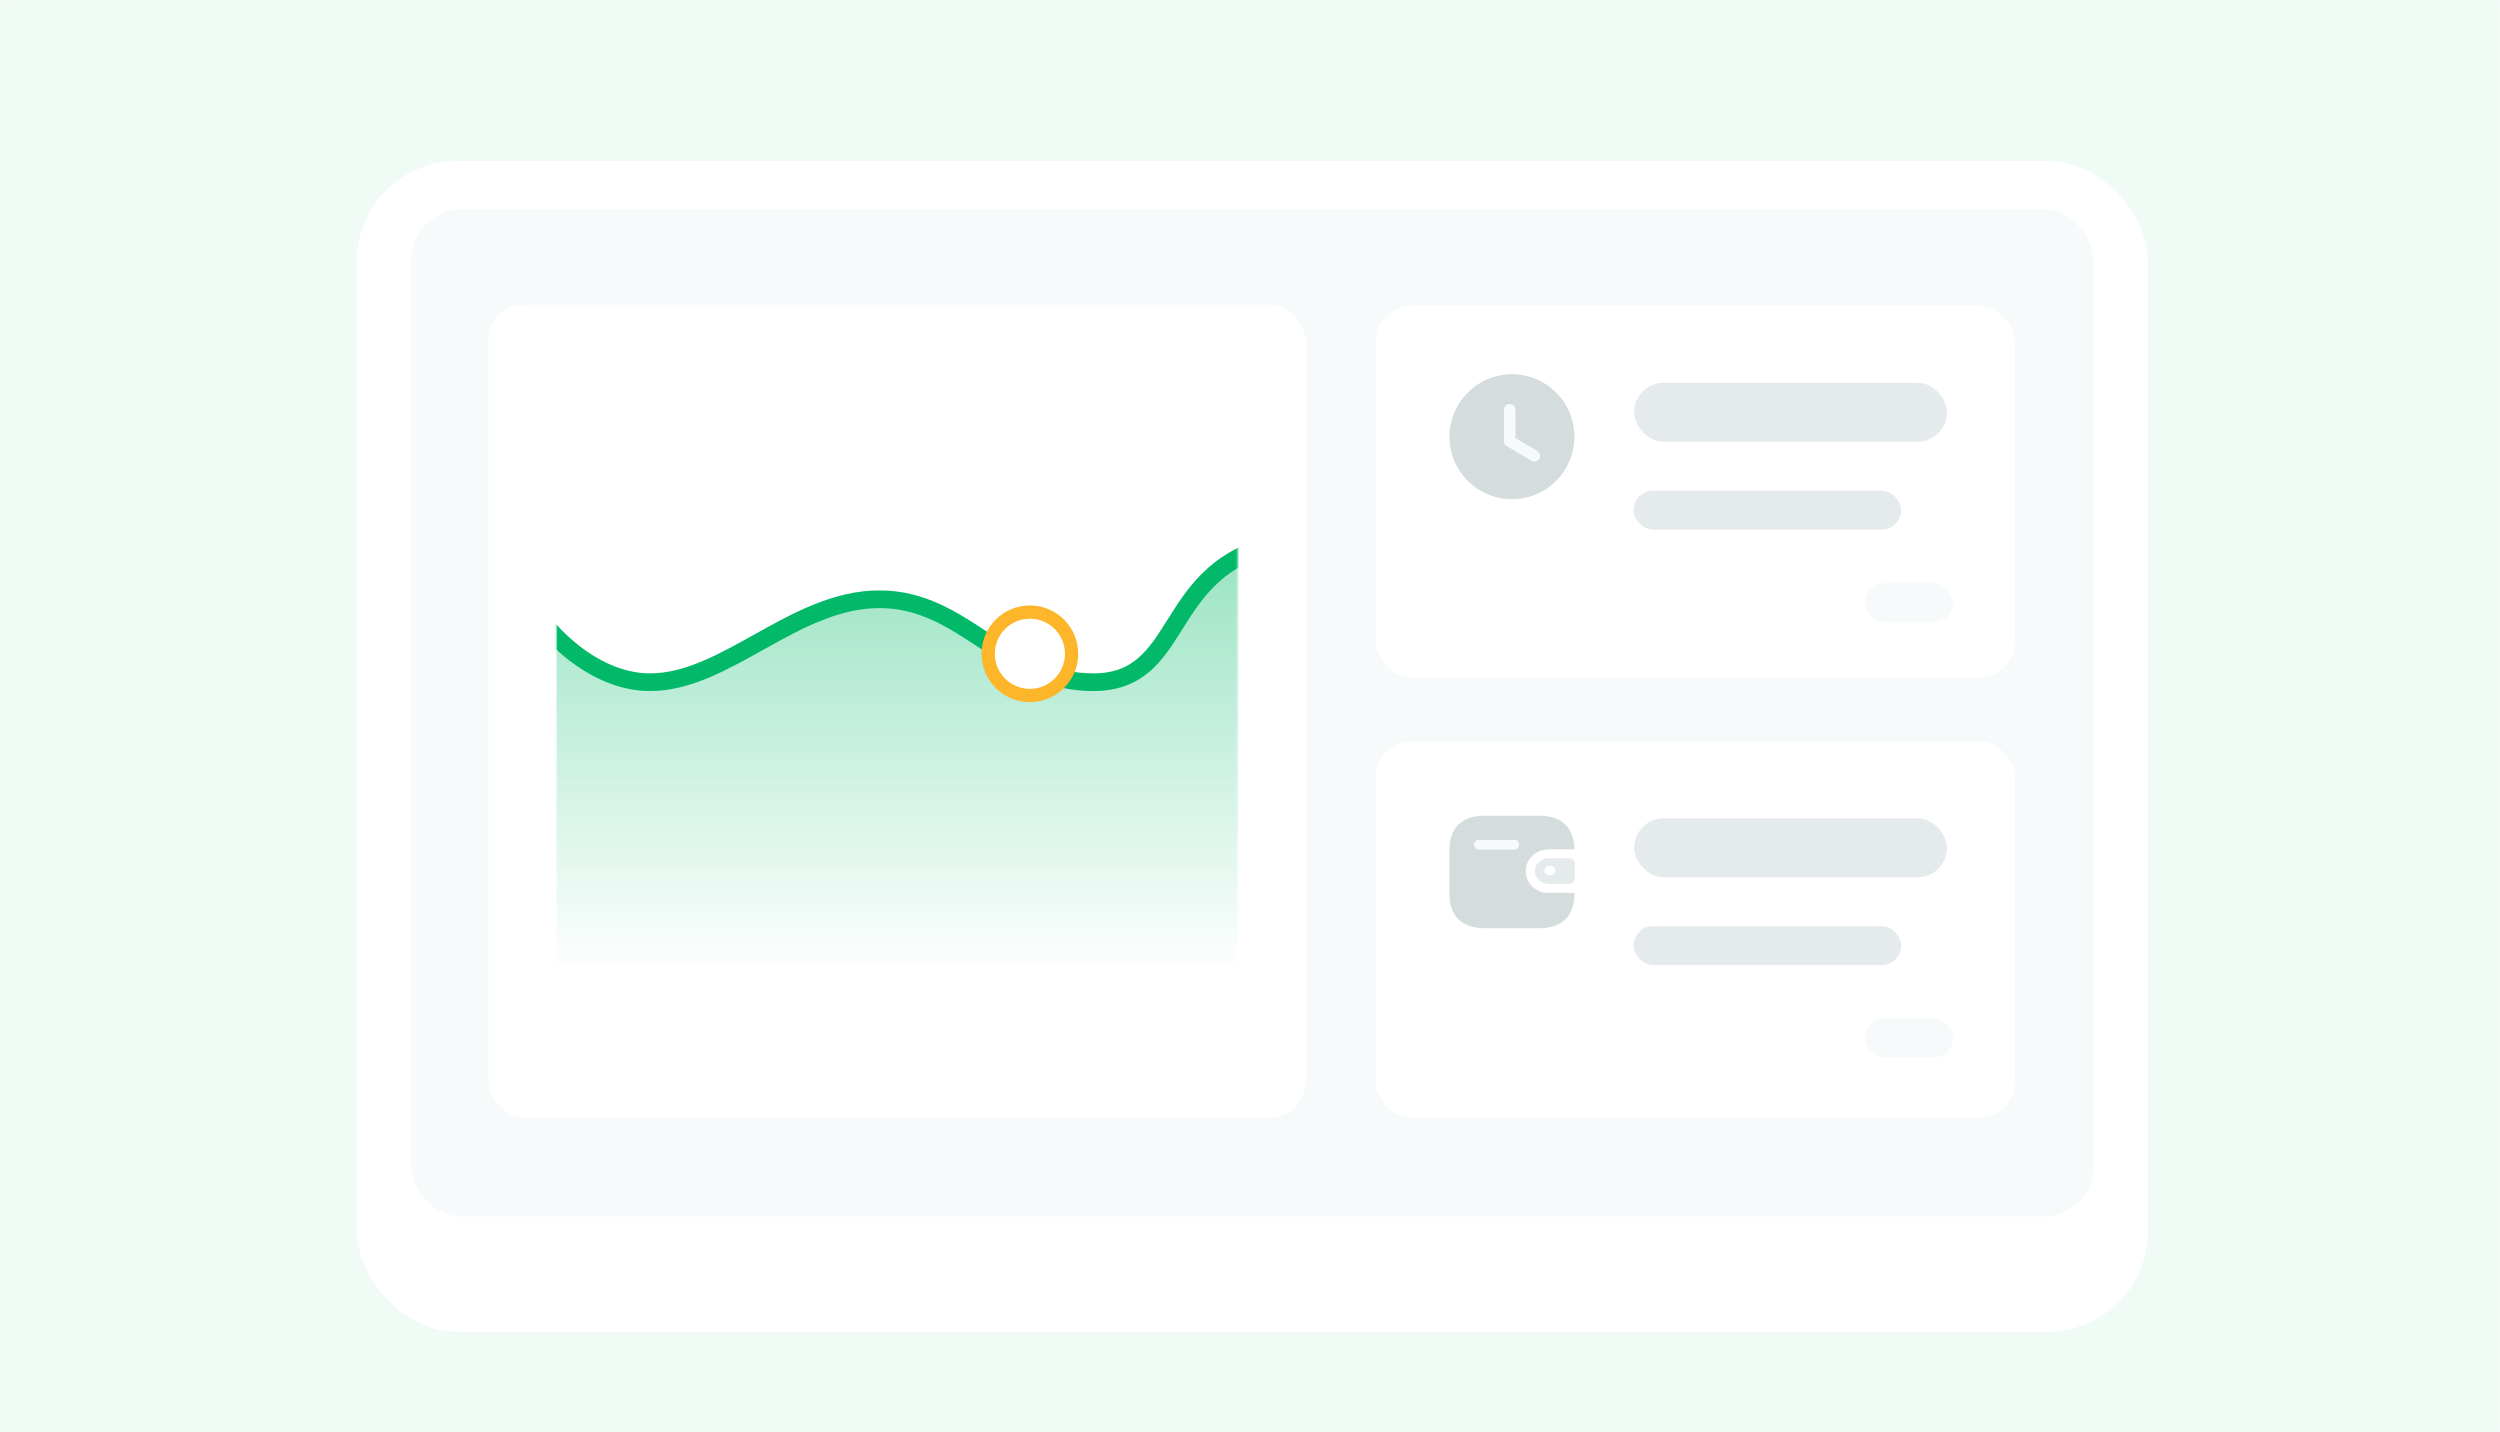 <svg width="1262" height="723" viewBox="0 0 1262 723" fill="none" xmlns="http://www.w3.org/2000/svg">
<mask id="mask0_3332_32465" style="mask-type:alpha" maskUnits="userSpaceOnUse" x="0" y="0" width="1262" height="723">
<path d="M1.523 1.523H1260.48V721.477H1.523V1.523Z" fill="#E5EBEC" stroke="#E5EBEC" stroke-width="3.047"/>
</mask>
<g mask="url(#mask0_3332_32465)">
<rect width="1364.11" height="769.465" transform="translate(-51 -24)" fill="#F1FBF6"/>
<mask id="mask1_3332_32465" style="mask-type:alpha" maskUnits="userSpaceOnUse" x="-51" y="-24" width="1365" height="770">
<rect x="-51" y="-24" width="1364.11" height="769.465" fill="#C4C4C4"/>
</mask>
<g mask="url(#mask1_3332_32465)">
<g filter="url(#filter0_d_3332_32465)">
<rect x="180.166" y="64.488" width="904.068" height="590.839" rx="50.483" fill="white"/>
</g>
<rect x="207.631" y="105.709" width="849.137" height="508.396" rx="25.242" fill="#F6FAFB"/>
<rect x="246.541" y="153.8" width="412.65" height="410.426" rx="18.358" fill="white"/>
<mask id="mask2_3332_32465" style="mask-type:alpha" maskUnits="userSpaceOnUse" x="280" y="188" width="345" height="342">
<rect x="280.928" y="188.135" width="343.875" height="341.54" rx="18.898" fill="white"/>
</mask>
<g mask="url(#mask2_3332_32465)">
<path d="M328.116 342.552C297.361 342.552 271.825 313.657 266.443 301.787V490.943H639.514V275.676C586.461 290.441 597.225 342.552 551.861 342.552C506.497 342.552 487.054 301.787 443.997 301.787C400.939 301.787 366.561 342.552 328.116 342.552Z" fill="url(#paint0_linear_3332_32465)" fill-opacity="0.4"/>
<path d="M266.443 302.5C271.825 314.694 297.361 344.378 328.116 344.378C366.561 344.378 400.939 302.5 443.997 302.5C487.054 302.5 506.497 344.378 551.861 344.378C597.225 344.378 586.461 290.844 639.514 275.676" stroke="#01B969" stroke-width="8.925"/>
<path d="M519.886 351.083C531.512 351.083 540.933 341.654 540.933 330.027C540.933 318.399 531.512 308.97 519.886 308.97C508.261 308.97 498.84 318.399 498.84 330.027C498.84 341.654 508.261 351.083 519.886 351.083Z" fill="white" stroke="#FDB52A" stroke-width="6.694"/>
</g>
<rect x="694.443" y="154.301" width="322.718" height="187.786" rx="18.358" fill="white"/>
<rect x="824.904" y="193.233" width="157.926" height="29.771" rx="14.886" fill="#E5EBEC"/>
<rect x="824.624" y="247.691" width="135.094" height="19.661" rx="9.831" fill="#E5EBEC"/>
<rect x="941.631" y="294.387" width="44.212" height="19.661" rx="9.831" fill="#F6FAFB"/>
<path opacity="0.5" d="M763.217 188.905C780.649 188.905 794.739 203.035 794.739 220.444C794.739 237.886 780.649 251.984 763.217 251.984C745.817 251.984 731.695 237.886 731.695 220.444C731.695 203.035 745.817 188.905 763.217 188.905ZM762.114 204.454C760.822 204.454 759.75 205.495 759.75 206.819V222.747C759.75 223.567 760.191 224.324 760.916 224.765L773.273 232.146C773.651 232.366 774.061 232.493 774.502 232.493C775.29 232.493 776.078 232.083 776.519 231.326C777.181 230.222 776.835 228.771 775.7 228.077L764.478 221.391V206.819C764.478 205.495 763.406 204.454 762.114 204.454Z" fill="#ACBABC"/>
<path fill-rule="evenodd" clip-rule="evenodd" d="M759.224 222.747C759.224 223.761 759.77 224.684 760.643 225.215L773.003 232.598L773.008 232.6C773.455 232.862 773.956 233.019 774.502 233.019C775.468 233.019 776.432 232.517 776.971 231.594C777.781 230.241 777.351 228.472 775.974 227.629L765.003 221.092V206.82C765.003 205.2 763.692 203.929 762.114 203.929C760.536 203.929 759.224 205.2 759.224 206.82V222.747ZM776.632 229.119C776.952 229.811 776.933 230.636 776.519 231.326C776.078 232.083 775.29 232.493 774.502 232.493C774.06 232.493 773.65 232.367 773.272 232.146L760.916 224.765C760.495 224.509 760.17 224.147 759.971 223.728C760.17 224.147 760.495 224.51 760.916 224.766L773.272 232.146C773.651 232.367 774.06 232.493 774.502 232.493C775.29 232.493 776.078 232.083 776.519 231.326C776.933 230.636 776.953 229.811 776.632 229.119ZM764.478 221.391V206.82C764.478 206.451 764.395 206.104 764.247 205.796C764.395 206.104 764.478 206.451 764.478 206.819V221.391L764.478 221.391Z" fill="#F6FAFB"/>
<rect x="694.443" y="374.149" width="322.718" height="190.076" rx="18.358" fill="white"/>
<rect x="824.904" y="413.08" width="157.926" height="29.771" rx="14.886" fill="#E5EBEC"/>
<rect x="824.624" y="467.538" width="135.094" height="19.661" rx="9.831" fill="#E5EBEC"/>
<rect x="941.631" y="514.234" width="44.212" height="19.661" rx="9.831" fill="#F6FAFB"/>
<path opacity="0.5" d="M777.452 411.774C788.324 411.774 794.74 418.033 794.74 428.748H781.403V428.857C775.213 428.857 770.195 433.752 770.195 439.79C770.195 445.829 775.213 450.724 781.403 450.724H794.74V451.708C794.74 462.286 788.324 468.545 777.452 468.545H748.984C738.113 468.545 731.696 462.286 731.696 451.708V428.611C731.696 418.033 738.113 411.774 748.984 411.774H777.452ZM792.386 433.449C793.686 433.449 794.74 434.477 794.74 435.745V443.727C794.725 444.988 793.68 446.008 792.386 446.023H781.655C778.521 446.064 775.781 443.971 775.07 440.993C774.714 439.145 775.214 437.238 776.436 435.782C777.657 434.327 779.475 433.473 781.403 433.449H792.386ZM782.916 437.139H781.879C781.243 437.132 780.63 437.373 780.177 437.81C779.724 438.246 779.469 438.842 779.469 439.462C779.469 440.765 780.544 441.826 781.879 441.841H782.916C784.247 441.841 785.326 440.788 785.326 439.49C785.326 438.192 784.247 437.139 782.916 437.139ZM764.423 424.046H746.631C745.311 424.046 744.236 425.082 744.221 426.37C744.221 427.673 745.295 428.733 746.631 428.748H764.423C765.754 428.748 766.833 427.695 766.833 426.397C766.833 425.099 765.754 424.046 764.423 424.046Z" fill="#ACBABC"/>
<path fill-rule="evenodd" clip-rule="evenodd" d="M794.74 435.745C794.74 434.477 793.686 433.449 792.386 433.449H781.403C779.475 433.473 777.657 434.327 776.436 435.782C775.214 437.238 774.714 439.145 775.07 440.993C775.781 443.971 778.521 446.064 781.655 446.023H792.386C793.68 446.008 794.725 444.988 794.74 443.727V435.745ZM781.879 437.139H782.916C784.247 437.139 785.326 438.192 785.326 439.49C785.326 440.788 784.247 441.841 782.916 441.841H781.879C780.544 441.826 779.469 440.765 779.469 439.462C779.469 438.842 779.724 438.246 780.177 437.81C780.63 437.373 781.243 437.132 781.879 437.139Z" fill="#E5EBEC"/>
<path d="M764.423 424.047H746.63C745.31 424.046 744.236 425.082 744.221 426.37C744.221 427.673 745.295 428.733 746.63 428.748H764.423C765.754 428.748 766.832 427.695 766.832 426.397C766.832 425.099 765.754 424.047 764.423 424.047Z" fill="#F6FAFB"/>
</g>
</g>
<defs>
<filter id="filter0_d_3332_32465" x="121.268" y="22.418" width="1021.86" height="708.633" filterUnits="userSpaceOnUse" color-interpolation-filters="sRGB">
<feFlood flood-opacity="0" result="BackgroundImageFix"/>
<feColorMatrix in="SourceAlpha" type="matrix" values="0 0 0 0 0 0 0 0 0 0 0 0 0 0 0 0 0 0 127 0" result="hardAlpha"/>
<feOffset dy="16.828"/>
<feGaussianBlur stdDeviation="29.449"/>
<feComposite in2="hardAlpha" operator="out"/>
<feColorMatrix type="matrix" values="0 0 0 0 0.003 0 0 0 0 0.103 0 0 0 0 0.117 0 0 0 0.07 0"/>
<feBlend mode="normal" in2="BackgroundImageFix" result="effect1_dropShadow_3332_32465"/>
<feBlend mode="normal" in="SourceGraphic" in2="effect1_dropShadow_3332_32465" result="shape"/>
</filter>
<linearGradient id="paint0_linear_3332_32465" x1="452.978" y1="275.676" x2="452.978" y2="490.943" gradientUnits="userSpaceOnUse">
<stop stop-color="#01B969"/>
<stop offset="1" stop-color="#01B969" stop-opacity="0"/>
</linearGradient>
</defs>
</svg>
